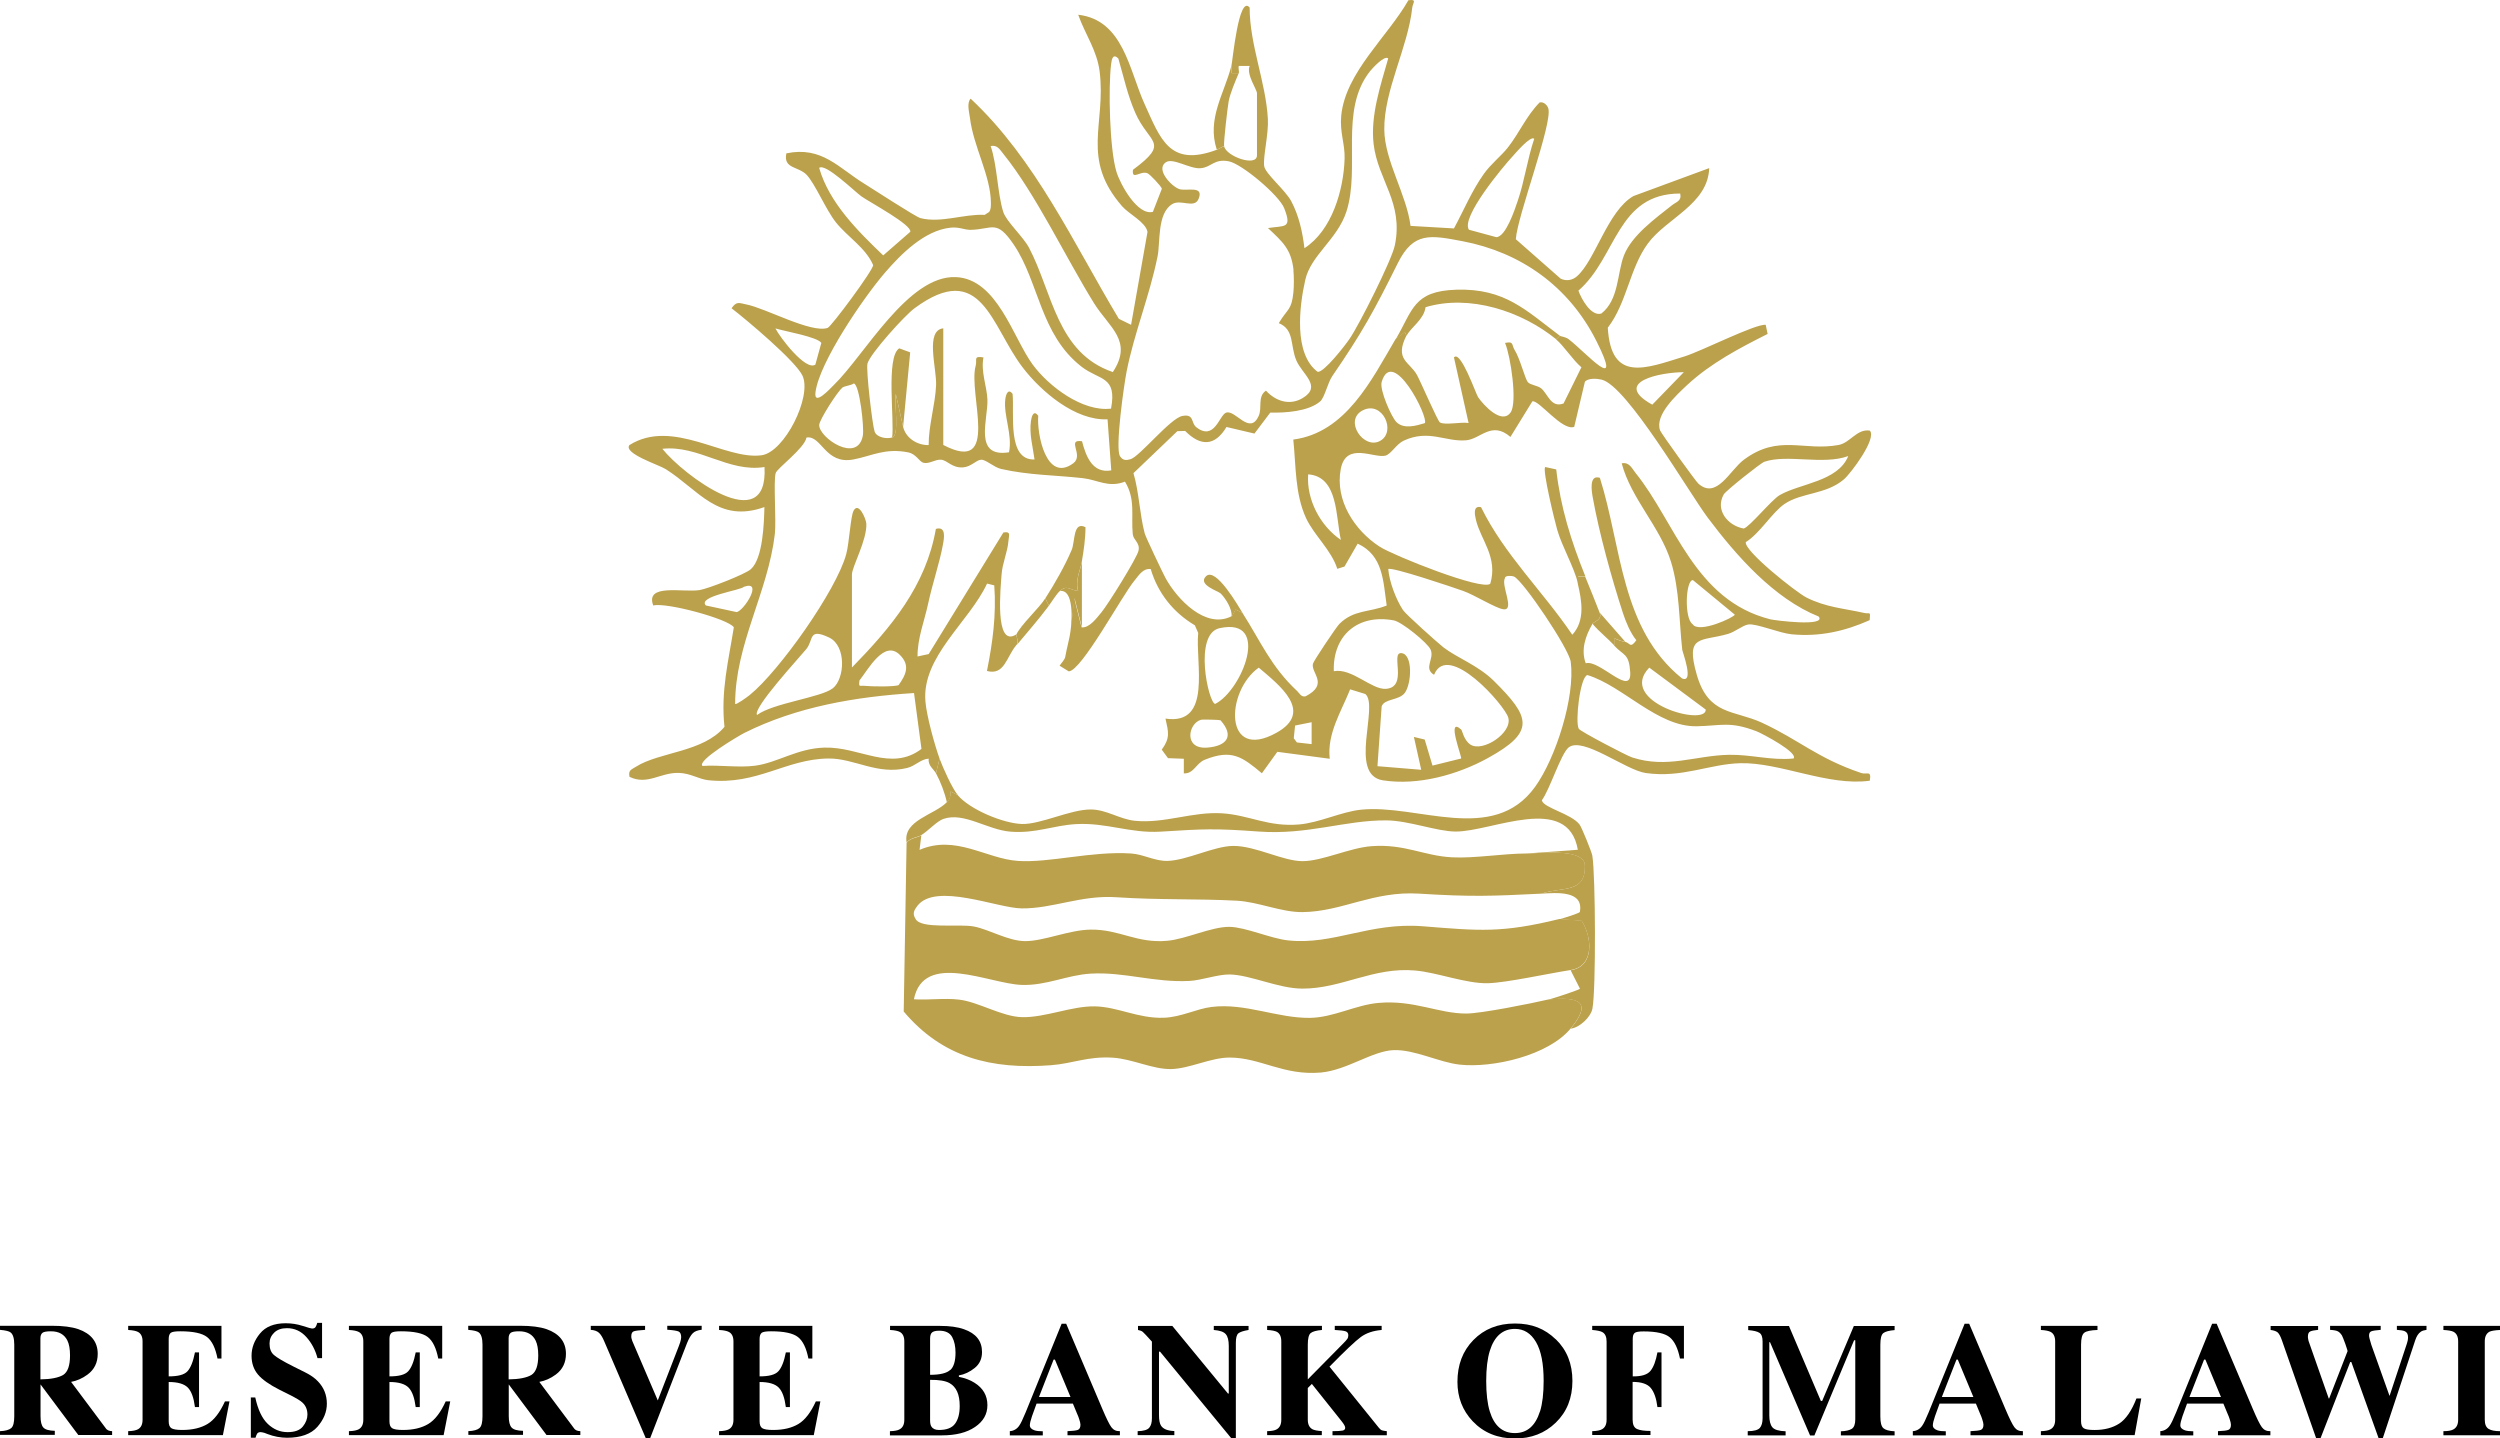 <?xml version="1.0" encoding="UTF-8"?>
<svg id="Layer_2" data-name="Layer 2" xmlns="http://www.w3.org/2000/svg" viewBox="0 0 208.5 119.97">
  <defs>
    <style>
      .cls-1 {
        fill: #bba14b;
      }
    </style>
  </defs>
  <g id="Layer_1-2" data-name="Layer 1">
    <g>
      <g>
        <path d="M0,119.36c.46-.02.77-.11.94-.26s.25-.47.25-.98v-5.97c0-.52-.1-.86-.3-1.02-.13-.11-.43-.18-.89-.22v-.34h4.34c.9,0,1.63.09,2.19.28,1.08.38,1.62,1.07,1.62,2.06,0,.73-.28,1.31-.85,1.73-.43.32-.89.52-1.37.61l2.87,3.84c.07.11.15.17.24.21s.19.05.31.06v.32h-2.82l-3.15-4.22h0v2.64c0,.47.08.79.24.96s.47.26.95.27v.34H0v-.34ZM5.27,114.67c.38-.24.57-.78.57-1.63,0-.52-.07-.94-.22-1.24-.25-.51-.71-.77-1.37-.77-.36,0-.6.04-.71.13-.11.09-.17.24-.17.45v3.43c.88-.01,1.51-.14,1.9-.37Z"/>
        <path d="M10.69,119.7v-.34c.39-.01.66-.07.82-.16.25-.14.38-.4.38-.79v-6.54c0-.39-.13-.66-.39-.79-.15-.08-.42-.14-.81-.16v-.34h7.78v2.72h-.33c-.17-.87-.46-1.47-.87-1.79-.41-.32-1.16-.48-2.24-.48-.41,0-.68.04-.79.13-.11.09-.17.26-.17.51v3.12c.77,0,1.29-.13,1.56-.42.27-.29.48-.81.63-1.58h.34v4.56h-.34c-.1-.77-.29-1.31-.59-1.62-.3-.31-.83-.47-1.6-.47v3.27c0,.29.07.48.22.58.15.1.45.15.91.15.86,0,1.56-.17,2.11-.5s1.03-.96,1.45-1.88h.38l-.55,2.81h-7.89Z"/>
        <path d="M20.9,116.55h.39c.22,1.01.56,1.74,1.04,2.2.48.46,1.03.69,1.65.69s1.03-.16,1.28-.47c.25-.31.38-.65.38-.99,0-.4-.13-.73-.4-.99-.17-.17-.53-.38-1.06-.65l-.86-.43c-.85-.43-1.46-.86-1.81-1.28-.35-.42-.53-.94-.53-1.56,0-.66.23-1.28.7-1.85.46-.57,1.18-.86,2.14-.86.49,0,.96.07,1.42.22s.72.22.78.22c.15,0,.25-.04.3-.13.06-.09.1-.2.14-.34h.4v2.94h-.38c-.18-.68-.49-1.27-.93-1.76-.44-.49-.98-.74-1.62-.74-.45,0-.8.12-1.06.37-.26.25-.39.55-.39.91,0,.43.12.75.37.96.24.21.77.53,1.61.95l1,.5c.44.22.8.47,1.06.75.49.51.74,1.13.74,1.86,0,.68-.26,1.32-.79,1.93-.53.6-1.38.91-2.54.91-.27,0-.54-.03-.81-.08s-.55-.13-.81-.23l-.26-.1c-.06-.02-.12-.03-.17-.04-.06-.01-.1-.02-.14-.02-.14,0-.23.04-.29.12-.05.08-.1.2-.14.35h-.39v-3.34Z"/>
        <path d="M29.1,119.7v-.34c.39-.01.66-.07.82-.16.25-.14.38-.4.38-.79v-6.54c0-.39-.13-.66-.39-.79-.15-.08-.42-.14-.81-.16v-.34h7.78v2.72h-.33c-.17-.87-.46-1.47-.87-1.79-.41-.32-1.16-.48-2.24-.48-.41,0-.68.04-.79.13-.11.09-.17.26-.17.51v3.12c.77,0,1.29-.13,1.56-.42.27-.29.48-.81.63-1.58h.34v4.56h-.34c-.1-.77-.29-1.31-.59-1.62-.3-.31-.83-.47-1.6-.47v3.27c0,.29.07.48.22.58.15.1.45.15.91.15.86,0,1.56-.17,2.11-.5s1.03-.96,1.45-1.88h.38l-.55,2.81h-7.89Z"/>
        <path d="M39.05,119.36c.46-.02.77-.11.94-.26s.25-.47.25-.98v-5.97c0-.52-.1-.86-.3-1.02-.13-.11-.43-.18-.89-.22v-.34h4.34c.9,0,1.63.09,2.19.28,1.08.38,1.62,1.07,1.62,2.06,0,.73-.28,1.31-.85,1.73-.43.32-.89.52-1.37.61l2.87,3.84c.07.11.15.17.24.21s.19.05.31.06v.32h-2.82l-3.15-4.22h0v2.64c0,.47.08.79.24.96s.47.26.95.27v.34h-4.56v-.34ZM44.32,114.67c.38-.24.57-.78.57-1.63,0-.52-.07-.94-.22-1.24-.25-.51-.71-.77-1.37-.77-.36,0-.6.04-.71.13-.11.09-.17.24-.17.45v3.43c.88-.01,1.51-.14,1.9-.37Z"/>
        <path d="M53.8,110.58v.33c-.48.03-.8.07-.94.12-.14.05-.21.19-.21.41,0,.07,0,.13.02.19.01.06.03.12.06.2l2.14,4.99h-.02l1.77-4.57c.04-.1.07-.21.11-.31.05-.17.08-.31.08-.42,0-.25-.08-.42-.23-.48-.15-.06-.46-.11-.93-.14v-.33h2.87v.33c-.33.04-.58.13-.74.29-.16.16-.32.43-.48.82l-3.08,7.94h-.36l-3.47-8.09c-.14-.33-.28-.56-.43-.7-.15-.14-.38-.23-.69-.25v-.33h4.53Z"/>
        <path d="M59.97,119.7v-.34c.39-.01.66-.07.82-.16.25-.14.38-.4.38-.79v-6.54c0-.39-.13-.66-.39-.79-.15-.08-.42-.14-.81-.16v-.34h7.78v2.72h-.33c-.17-.87-.46-1.47-.87-1.79-.41-.32-1.16-.48-2.24-.48-.41,0-.68.04-.79.13-.11.09-.17.26-.17.51v3.12c.77,0,1.29-.13,1.56-.42.27-.29.48-.81.63-1.58h.34v4.56h-.34c-.1-.77-.29-1.31-.59-1.62-.3-.31-.83-.47-1.6-.47v3.27c0,.29.07.48.22.58.15.1.45.15.91.15.86,0,1.56-.17,2.11-.5s1.03-.96,1.45-1.88h.38l-.55,2.81h-7.89Z"/>
        <path d="M74.24,119.36c.36-.01.63-.06.78-.15.27-.14.4-.41.4-.8v-6.54c0-.39-.13-.66-.38-.79-.15-.08-.42-.14-.81-.16v-.34h4.17c.8,0,1.47.09,2,.28,1,.35,1.5.98,1.5,1.9,0,.56-.2,1-.61,1.33-.41.33-.85.54-1.32.62v.12c.5.1.94.26,1.3.49.72.45,1.08,1.07,1.08,1.87,0,.75-.34,1.35-1.03,1.82s-1.61.7-2.76.7h-4.34v-.34ZM79.26,114.26c.29-.27.43-.76.43-1.45,0-.51-.09-.95-.28-1.3-.19-.35-.55-.53-1.08-.53-.28,0-.48.05-.59.14-.11.09-.17.26-.17.51v3.03c.83,0,1.4-.14,1.68-.41ZM77.68,118.97c.11.19.32.29.63.29.64,0,1.08-.17,1.34-.52.26-.35.39-.84.39-1.48,0-.96-.28-1.59-.85-1.91-.34-.19-.88-.28-1.62-.27v3.38c0,.24.04.41.11.52Z"/>
        <path d="M84.21,119.36c.32-.02.59-.17.78-.44.13-.17.31-.55.55-1.13l3-7.39h.38l3.01,7.09c.34.8.59,1.31.76,1.54s.4.34.71.33v.34h-4.37v-.34c.44-.02.73-.05.87-.11.14-.06.21-.2.21-.43,0-.11-.04-.27-.11-.48-.04-.13-.1-.28-.18-.46l-.34-.82h-3.03c-.2.54-.33.89-.38,1.05-.12.35-.18.6-.18.76,0,.19.13.33.39.42.15.05.38.08.69.08v.34h-2.75v-.34ZM89.28,116.51l-1.3-3.12h-.11l-1.22,3.12h2.63Z"/>
        <path d="M94.88,119.36c.5-.01.82-.11.97-.29.15-.18.22-.44.22-.79v-6.39c-.41-.46-.67-.73-.76-.81-.1-.08-.23-.13-.4-.16v-.34h2.86l4.64,5.64h.07v-3.97c0-.46-.08-.78-.25-.98s-.5-.31-1-.35v-.34h2.9v.34c-.42.07-.7.16-.85.28-.14.12-.21.38-.21.79v7.96h-.38l-5.94-7.22h-.09v5.29c0,.42.06.71.17.88.18.28.55.43,1.11.45v.34h-3.06v-.34Z"/>
        <path d="M105.69,119.36c.37-.01.63-.06.78-.15.26-.14.39-.41.39-.8v-6.54c0-.39-.12-.65-.36-.79-.15-.08-.42-.14-.82-.16v-.34h4.57v.34c-.47.04-.78.13-.94.26-.16.13-.24.46-.24.97v2.89l2.9-2.94c.2-.2.33-.34.39-.43.06-.08.09-.19.09-.31,0-.17-.08-.28-.23-.33-.16-.05-.46-.09-.9-.11v-.34h3.91v.34c-.7.06-1.28.25-1.74.59-.46.34-1.33,1.16-2.61,2.47l4.12,5.1c.09.11.17.18.26.21.09.03.22.05.4.07v.34h-4.53v-.34c.41,0,.69-.02.84-.05.15-.03.22-.11.22-.23,0-.06-.02-.13-.07-.22-.05-.09-.13-.21-.26-.37l-2.45-3.07-.34.34v2.64c0,.39.13.66.39.8.15.08.41.13.78.15v.34h-4.56v-.34Z"/>
        <path d="M129.75,111.69c.93.9,1.39,2.06,1.39,3.48s-.46,2.58-1.39,3.48c-.91.88-2.04,1.32-3.4,1.32-1.44,0-2.62-.48-3.53-1.44-.85-.9-1.27-2-1.27-3.28,0-1.42.44-2.58,1.33-3.49.9-.92,2.05-1.38,3.47-1.38s2.49.44,3.4,1.32ZM128.44,117.71c.2-.65.3-1.5.3-2.54,0-1.44-.21-2.52-.64-3.25s-1.01-1.09-1.75-1.09c-1.02,0-1.72.61-2.1,1.83-.2.65-.3,1.49-.3,2.52s.1,1.9.3,2.54c.37,1.2,1.07,1.8,2.09,1.8s1.71-.6,2.09-1.8Z"/>
        <path d="M132.79,119.36c.39-.01.66-.07.82-.16.25-.14.38-.4.38-.79v-6.53c0-.39-.12-.66-.37-.79-.15-.08-.43-.14-.83-.17v-.34h7.65v2.72h-.33c-.17-.84-.45-1.43-.84-1.76s-1.12-.5-2.19-.5c-.4,0-.65.04-.75.13-.11.09-.16.26-.16.5v3.12c.73.01,1.22-.14,1.48-.46.26-.32.45-.83.58-1.54h.34v4.56h-.34c-.09-.73-.28-1.26-.56-1.6-.28-.33-.78-.5-1.51-.5v3.14c0,.42.12.68.37.79.24.11.62.16,1.12.16v.34h-4.86v-.34Z"/>
        <path d="M145.77,119.36c.51,0,.85-.1,1-.27s.23-.45.23-.8v-6.41c0-.37-.09-.61-.26-.72-.18-.12-.49-.19-.94-.23v-.34h3.4l2.66,6.25h.11l2.64-6.25h3.4v.34c-.46.04-.77.12-.94.25-.17.13-.25.46-.25.98v5.97c0,.5.08.82.25.98.17.15.48.24.94.26v.34h-4.48v-.34c.4-.01.7-.08.9-.2s.3-.39.3-.79v-6.6h-.1l-3.31,7.94h-.36l-3.34-7.78h-.06v6.1c0,.45.08.78.25.99.17.21.54.32,1.11.34v.34h-3.16v-.34Z"/>
        <path d="M159.52,119.36c.32-.02.59-.17.78-.44.13-.17.31-.55.55-1.13l3-7.39h.38l3.01,7.09c.34.8.59,1.31.76,1.54s.4.34.71.33v.34h-4.37v-.34c.44-.02.73-.05.87-.11.14-.06.21-.2.21-.43,0-.11-.04-.27-.11-.48-.04-.13-.1-.28-.18-.46l-.34-.82h-3.03c-.2.54-.33.89-.38,1.05-.12.35-.18.6-.18.76,0,.19.13.33.39.42.15.05.38.08.69.08v.34h-2.75v-.34ZM164.58,116.51l-1.3-3.12h-.11l-1.22,3.12h2.63Z"/>
        <path d="M170.21,119.36c.37-.01.63-.06.79-.15.27-.14.4-.41.4-.8v-6.54c0-.39-.13-.66-.38-.79-.15-.08-.42-.14-.81-.16v-.34h4.72v.34c-.55.02-.92.09-1.1.23-.18.14-.27.47-.27,1v6.38c0,.3.08.5.23.59.16.1.46.14.91.14.81,0,1.5-.18,2.05-.54.55-.36,1.03-1.06,1.43-2.09h.4l-.55,3.06h-7.82v-.34Z"/>
        <path d="M180.16,119.36c.32-.02.59-.17.78-.44.13-.17.31-.55.55-1.13l3-7.39h.38l3.01,7.09c.34.8.59,1.31.76,1.54.17.23.4.34.71.33v.34h-4.37v-.34c.44-.02.73-.05.87-.11.14-.06.21-.2.21-.43,0-.11-.04-.27-.11-.48-.04-.13-.1-.28-.18-.46l-.34-.82h-3.03c-.2.54-.33.89-.38,1.05-.12.35-.18.6-.18.76,0,.19.13.33.39.42.15.05.38.08.69.08v.34h-2.75v-.34ZM185.23,116.51l-1.3-3.12h-.11l-1.22,3.12h2.63Z"/>
        <path d="M193.33,110.58v.33c-.33.03-.55.08-.67.14-.12.06-.18.2-.18.42,0,.06,0,.12.02.2.01.08.03.16.06.24l1.66,4.73h.03l1.54-3.96s-.05-.22-.19-.6-.23-.61-.28-.7c-.1-.16-.21-.27-.33-.34-.12-.07-.34-.11-.66-.13v-.33h4.22v.33c-.39.03-.65.07-.78.12-.13.05-.19.17-.19.36,0,.04.01.13.04.25.03.13.08.3.15.52l1.55,4.35h-.06l1.47-4.44c.03-.08.05-.16.07-.25s.03-.19.03-.3c0-.25-.09-.42-.28-.5-.11-.05-.33-.09-.65-.11v-.33h2.47v.33c-.21.03-.37.08-.48.16-.2.14-.35.37-.46.71l-2.7,8.15h-.36l-2.27-6.34h-.09l-2.47,6.34h-.38l-2.85-8.15c-.12-.35-.25-.57-.37-.67-.12-.09-.31-.16-.57-.19v-.33h3.97Z"/>
        <path d="M203.78,119.36c.38,0,.66-.05.82-.14.27-.14.41-.41.41-.81v-6.54c0-.4-.13-.66-.39-.8-.16-.08-.44-.13-.84-.15v-.34h4.72v.34c-.42.02-.71.07-.87.14-.26.14-.4.4-.4.81v6.54c0,.38.11.63.32.76.21.13.53.19.95.19v.34h-4.72v-.34Z"/>
      </g>
      <g>
        <path class="cls-1" d="M102.7,5.49c.1-.39.61-5.98,1.52-4.86,0,3.11,1.35,6.21,1.52,9.28.07,1.29-.41,3.14-.31,3.93.08.64,1.75,1.99,2.26,2.94.64,1.21.94,2.56,1.1,3.92,2.3-1.48,3.27-4.86,3.35-7.47.04-1.22-.42-2.19-.28-3.6.36-3.6,3.88-6.58,5.6-9.61.75-.1.37.2.32.63-.36,3.33-2.37,6.89-2.33,10.17.03,2.6,1.86,5.4,2.19,8.02l3.62.21c.82-1.51,1.48-3.12,2.48-4.53.59-.84,1.47-1.52,2.02-2.22.96-1.23,1.55-2.65,2.65-3.76.33-.07.63.22.72.5.38,1.21-2.59,8.98-2.71,10.91l3.74,3.29c.46.22.97.14,1.35-.19,1.53-1.32,2.57-5.47,4.72-6.7l6.32-2.33c-.11,3.02-3.56,4.17-5.12,6.29-1.53,2.09-1.74,4.94-3.34,7.02.27,4.61,3.15,3.4,6.38,2.4,1.41-.43,5.94-2.74,6.79-2.64l.16.76c-2.35,1.18-4.76,2.45-6.7,4.25-.91.85-2.73,2.52-2.27,3.79.09.26,2.98,4.25,3.18,4.43,1.53,1.39,2.64-1.11,3.81-1.98,2.9-2.16,4.98-.69,7.9-1.23.97-.18,1.52-1.36,2.6-1.2.63.64-1.61,3.61-2.16,4.07-1.5,1.28-3.52,1.08-4.95,2.05-1.03.7-2.06,2.46-3.23,3.18-.16.73,4.2,4.19,5.07,4.63,1.65.82,3.07.89,4.81,1.28.47.11.53-.2.45.6-2.08.93-4.19,1.4-6.5,1.18-1-.09-2.96-.92-3.62-.82-.47.07-1.08.6-1.67.78-2.27.67-3.61,0-2.63,3.41s3.1,2.93,5.43,4c3.11,1.44,4.64,2.97,8.29,4.2.47.16.87-.27.71.64-3.47.48-7.48-1.54-10.8-1.46-2.6.07-4.84,1.25-7.88.82-1.69-.24-5.26-3.08-6.44-2.13-.64.52-1.58,3.54-2.23,4.4.1.63,2.47,1.12,3.15,2.03.18.24,1.01,2.29,1.06,2.59.27,1.63.31,11.19.01,12.75-.13.71-1.07,1.6-1.82,1.68,1.86-2.25.68-2.67-1.83-2.43.34-.08,2.52-.79,2.61-.9l-.78-1.54c2.02-.31,1.79-2.78.92-4.12l-1.84-.14c.31-.08,1.6-.48,1.69-.6.34-1.82-1.95-1.6-3.21-1.53,1.67-.6,3.81.06,3.61-2.52-.35-1.27-3.75-.83-4.83-.83l4.26-.31c-.82-4.77-7.19-1.5-10.19-1.52-1.54,0-3.93-.92-5.77-.93-3.43-.03-6.58,1.23-10.65.93-3.75-.27-4.5-.22-8.21.01-2.51.15-4.5-.77-7.02-.63-1.94.11-3.37.8-5.48.63-1.95-.16-3.88-1.66-5.6-1.06-.54.19-1.26,1-1.84,1.35-.31.19-.91.22-1.22.61-.32-1.85,2.3-2.28,3.35-3.35.25-.26.34-.56.31-.91l.6.31c1.02,1.21,3.8,2.36,5.35,2.41s4.06-1.22,5.75-1.21c1.29,0,2.38.8,3.65.94,2.48.26,4.81-.78,7.32-.62,2.25.15,3.84,1.15,6.39.93,1.7-.14,3.53-1.06,5.16-1.23,4.7-.5,11.04,2.94,14.53-1.9,1.73-2.39,3.36-7.52,2.98-10.43-.15-1.12-3.98-6.79-4.74-7.12-.13-.06-.75-.12-.75.14-.35.6.88,2.75-.15,2.59-.65-.1-2.4-1.2-3.34-1.53-.78-.28-6-2.04-6.24-1.82.09,1.07.64,2.52,1.23,3.42.23.35,2.9,2.74,3.36,3.1,1.15.89,2.89,1.5,4.2,2.79,3.09,3.05,3.5,4.26-.48,6.45-2.54,1.4-5.83,2.31-8.75,1.86s-.31-6.21-1.47-7.2l-1.27-.39c-.74,1.86-1.94,3.7-1.7,5.79l-4.37-.58-1.29,1.79c-1.65-1.38-2.52-2.03-4.76-1.13-.74.3-.91,1.18-1.75,1.14v-1.22s-1.32-.05-1.32-.05l-.52-.71c.72-.99.56-1.46.31-2.59,3.94.59,2.47-4.66,2.73-7.14l-.28-.64c-1.79-1.06-3.09-2.69-3.68-4.69-.65-.08-.99.52-1.34.94-1.05,1.25-4.44,7.58-5.5,7.59l-.76-.47c.14-.22.43-.5.47-.74.1-.61.4-1.71.44-2.15l.31-2.74.61,2.43c.65.08,1.27-.79,1.65-1.24.54-.64,2.96-4.53,3.1-5.15.15-.66-.43-.88-.48-1.38-.15-1.54.25-2.92-.65-4.38-1.38.53-2.27-.15-3.5-.29-2.3-.26-4.49-.24-6.83-.77-.61-.14-1.25-.78-1.66-.77s-.84.6-1.52.64c-.93.06-1.3-.6-1.83-.64-.48-.04-.99.37-1.45.26-.38-.09-.6-.73-1.28-.87-1.94-.39-3.05.3-4.58.59-2.36.45-2.65-2.04-3.91-1.83-.17.91-2.45,2.55-2.57,2.97-.2.68.06,3.94-.07,5.08-.57,4.86-3.32,9.22-3.31,14.17.07.1,1.03-.59,1.22-.75,2.47-2,7.23-8.74,8.04-11.73.26-.94.36-3.17.62-3.64.41-.77,1.03.66,1.06,1.08.07,1.36-1.2,3.6-1.2,4.24v7.76c3.26-3.34,6.17-6.8,7-11.56.88-.25.69.77.58,1.35-.25,1.4-.87,3.23-1.22,4.86-.31,1.46-.9,2.9-.89,4.43l.93-.2,6.23-10.14c.67-.12.45.27.42.72-.06.87-.51,1.86-.57,2.78-.07,1.03-.61,6.15,1.21,5.01-.02.04.29.62,0,.91-.81.97-.97,2.52-2.43,2.13.48-2.38.79-4.7.61-7.14l-.6-.15c-1.5,3.22-5.47,6.1-5.14,9.85.1,1.18.76,3.6,1.18,4.75l-.3,1.22c-.19-.34-.68-.63-.61-1.22-.69.05-1.1.61-1.8.78-2.49.61-4.4-.81-6.55-.79-3.56.03-5.94,2.24-10.03,1.81-.81-.09-1.47-.58-2.46-.61-1.56-.04-2.6,1.05-4.11.33-.12-.56.15-.6.53-.84,1.96-1.25,5.61-1.2,7.39-3.33-.32-2.96.33-5.48.78-8.3-.42-.69-5.65-2.11-6.72-1.82-.71-1.88,2.53-1.06,3.88-1.29.68-.11,3.78-1.31,4.26-1.74,1.01-.9,1.1-3.86,1.13-5.18-3.86,1.38-5.49-1.44-8.24-3.17-.55-.35-3.54-1.3-3.02-2,3.62-2.27,7.97,1.27,11.02.85,1.92-.26,4.22-4.89,3.42-6.63-.56-1.22-4.68-4.68-5.92-5.63.42-.61.63-.44,1.23-.32,1.61.31,5.4,2.42,6.78,1.96.31-.1,3.83-4.86,3.8-5.24-.63-1.46-2.13-2.34-3.11-3.57-.84-1.06-1.73-3.21-2.43-3.95s-1.97-.49-1.7-1.8c2.96-.62,4.38,1.23,6.47,2.51.76.47,4.32,2.79,4.71,2.89,1.71.44,3.63-.36,5.36-.27l.37-.24c.16-.22.15-.51.15-.77-.02-2.27-1.46-4.68-1.75-7.09-.06-.45-.28-1.24.06-1.59,5.41,5.06,8.58,12.06,12.36,18.36l1.02.5,1.37-7.75c-.15-.82-1.56-1.49-2.12-2.14-3.47-3.99-1.33-6.84-1.87-11.22-.22-1.79-1.22-3.13-1.79-4.75,3.76.43,4.25,4.61,5.52,7.41,1.35,2.98,2.1,5.32,6.04,3.85.21-.08.4-.22.61-.3.15.85,2.74,1.77,2.74.76v-5.17c0-.32-.91-1.57-.61-2.28h-.91c-.05.19.05.48,0,.61h-.61s0-.61,0-.61ZM93.27,4.88c-.44-.44-.55.03-.6.45-.25,1.97-.13,7.13.44,8.99.32,1.06,1.76,3.68,3.04,3.35l.75-1.93c-.05-.21-1-1.21-1.2-1.29-.58-.25-1.33.64-1.21-.29,3.16-2.34,1.33-2.15.19-4.76-.64-1.45-.97-3.01-1.41-4.52ZM115.78,4.88c-.29-.32-1.32.81-1.52,1.06-2.58,3.25-.78,8.03-1.97,11.71-.76,2.33-2.96,3.62-3.43,5.69-.5,2.21-.98,6.17,1.03,7.67.52.09,2.33-2.25,2.67-2.76.81-1.18,3.52-6.57,3.77-7.79.74-3.58-1.41-5.42-1.77-8.44-.28-2.37.58-4.9,1.22-7.16ZM127.96,11.58c-.29-.32-1.57,1.2-1.81,1.46-.78.84-4.35,5.11-3.64,6.12l2.28.62c.79-.02,1.54-2.29,1.79-3.03.56-1.63.81-3.51,1.37-5.16ZM82.62,12.18c.55,1.6.57,3.98,1.05,5.49.25.8,1.67,2.07,2.16,3.01,1.95,3.71,2.31,8.76,6.98,10.35,1.72-2.6-.31-3.72-1.56-5.73-2.36-3.8-4.87-9.13-7.59-12.49-.29-.36-.49-.74-1.04-.63ZM107.88,22.52c-.19-1.74-.9-2.34-2.13-3.5,1.38-.22,2.04.09,1.35-1.66-.42-1.07-3.53-3.7-4.63-3.91-1.23-.23-1.44.51-2.35.58s-2.31-.91-2.9-.49c-.86.6.49,2.01,1.13,2.23.61.2,2.09-.34,1.61.82-.36.85-1.48-.02-2.21.44-1.26.78-.97,3.21-1.21,4.36-.68,3.34-1.95,6.39-2.58,9.59-.21,1.05-.98,6.43-.55,7.07.23.35.49.36.87.25.76-.21,3.32-3.42,4.33-3.61s.7.58,1.16.94c1.53,1.19,1.92-1.04,2.5-1.22.78-.24,1.95,1.92,2.7.29.32-.7-.12-1.62.61-2.12.81.88,1.97,1.27,3.06.62,1.65-.99-.04-1.98-.53-3.15-.52-1.24-.14-2.56-1.46-3.1.73-1.23,1.07-1.05,1.22-2.58.05-.51.05-1.32,0-1.82ZM68.32,14.01c.83,2.89,3.21,5.25,5.34,7.29l2.26-1.97c.14-.57-3.32-2.43-4.06-2.94-.56-.39-3.05-2.85-3.55-2.38ZM140.13,16.14c-5.3,0-5.27,5.3-8.49,8.1.25.7,1.06,2.17,1.91,1.91,1.47-1.14,1.32-3.37,1.88-4.83.65-1.69,2.64-3.11,4.01-4.2.36-.29.83-.35.69-.98ZM92.66,34.08c.52-2.74-.96-2.34-2.45-3.49-3.46-2.68-3.55-7.06-5.65-10.17-1.47-2.17-1.75-1.29-3.62-1.25-.54,0-.94-.26-1.68-.18-2.16.23-4.12,2.2-5.47,3.77-1.73,2.01-5.46,7.43-5.78,9.96-.15,1.22,1.25-.34,1.53-.61,2.57-2.49,6.19-9.17,10.18-9,3.46.15,4.77,5.08,6.41,7.3,1.34,1.82,4.16,3.95,6.52,3.67ZM130.09,28c.1.08.47.08.75.3,1.46,1.13,4.61,4.73,2.3.14s-6.34-7.4-11.15-8.32c-2.69-.51-4.1-.81-5.41,1.82-1.97,3.96-2.95,5.76-5.47,9.43-.38.55-.64,1.8-1.01,2.11-.98.84-2.92.96-4.16.93l-1.32,1.75-2.33-.55c-.97,1.61-2.15,1.64-3.45.33l-.65.02-3.66,3.5c.47,1.59.52,3.46.94,5.03.07.28,1.52,3.33,1.74,3.73.97,1.76,3.34,4.27,5.49,3.18.13-.07.25-.42.34-.57l.57.27c1.53,2.39,2.38,4.49,4.57,6.53.21.2.33.53.71.44,1.98-1.02.41-1.95.61-2.72.06-.24,1.94-3.05,2.2-3.31,1.19-1.2,2.51-.96,3.95-1.54-.3-2.07-.29-4.17-2.42-5.16l-1.1,1.91-.6.19c-.49-1.56-1.95-2.81-2.61-4.24-.93-2.03-.83-4.35-1.06-6.54,4.38-.58,6.52-4.96,8.53-8.38l.76-.6.15.3c-1.03,2.03.27,2.19.88,3.3.32.59,1.72,3.84,1.91,3.95.4.25,1.79-.06,2.39.05l-1.22-5.47c.55-.65,1.83,3.04,2.01,3.31.44.65,1.98,2.34,2.72,1.27.57-.83,0-4.7-.47-5.79.76-.16.54.17.79.57.46.72.87,2.41,1.11,2.7.21.25.83.27,1.14.54.55.49.81,1.63,1.84,1.24l1.49-3.02c-.7-.58-1.49-1.82-2.11-2.32l.3-.3ZM74.4,36.51c.65-.23.15-2.98.31-3.65l.61,2.74c.22.93,1.17,1.54,2.13,1.52-.01-1.62.56-3.42.62-5.01.05-1.43-.93-4.55.6-4.73v9.73c4.82,2.52,2.05-4.25,2.7-6.6.14-.52-.22-.85.65-.7-.23,1.21.28,2.37.33,3.5.07,1.66-1.2,4.89,1.8,4.41.31-1.44-.47-3.08-.31-4.41.05-.42.24-.95.61-.46.16,1.62-.48,5.56,1.83,5.47-.14-1.06-.45-2.1-.3-3.2.06-.41.22-.96.61-.45-.13,1.49.66,5.63,2.92,3.97.92-.68-.62-2.04.73-1.84.33,1.26.87,2.71,2.44,2.43l-.31-4.26c-2.69.13-5.55-2.32-7.09-4.34-2.63-3.45-3.42-9.04-9.01-4.92-.83.61-3.67,3.76-3.92,4.6-.14.49.4,5.1.59,5.67.17.52,1.04.65,1.48.5ZM68,30.41l.5-1.81c-.31-.5-3.05-.97-3.83-1.21.35.71,2.52,3.58,3.33,3.02ZM118.83,35.29c.34-.49-2.7-6.47-3.6-3.43-.19.65.82,2.94,1.24,3.35.62.6,1.63.3,2.36.08ZM140.43,31.04c-1.91,0-6.05.81-2.63,2.71l2.63-2.71ZM135.56,53.54c.36.06.4.59.91-.15-.48-.57-.88-1.53-1.11-2.24-.94-2.88-1.99-6.69-2.52-9.64-.1-.54-.33-1.96.59-1.66,1.83,5.79,1.74,12.6,6.85,16.73,1.04.44.04-2.2.02-2.39-.27-2.39-.21-4.98-.94-7.34-.91-2.93-3.32-5.24-4.11-8.21.64-.12.84.41,1.16.81,3.31,4.09,4.89,10.6,11.23,12.2.35.09,4.71.65,4.04-.23-3.73-1.5-6.86-5.06-9.25-8.24-1.6-2.14-6.75-11.03-8.86-11.52-.38-.09-1.11-.15-1.39.18l-.89,3.76c-.99.38-2.94-2.26-3.49-2.13l-1.83,2.97c-1.57-1.36-2.48.17-3.69.28-1.73.15-3.11-.94-5.21.03-.61.28-1.05,1.12-1.52,1.25-.95.25-3.28-1.2-3.73,1.11-.5,2.62,1.16,5.13,3.24,6.48,1.12.73,8.59,3.72,9.23,3.09.66-2.22-.82-3.68-1.2-5.34-.09-.38-.27-1.21.43-1.04,1.95,3.97,5.15,7,7.61,10.64,1.09-1.19.79-2.85.46-4.25v-.61s.61,0,.61,0c.41,1.01.83,2.02,1.22,3.04.2.59-.48.7-.61.91-.58,1-.98,2.16-.56,3.29,1.13-.36,3.86,2.9,3.71.72-.11-1.57-.53-1.33-1.33-2.19v-.61c.31.13.57.24.91.3ZM70.24,32.35c-.37.27-1.92,2.68-1.92,3.1-.01,1.06,3.19,3.24,3.64.89.13-.65-.27-4.27-.75-4.36-.29.19-.72.18-.98.36ZM115.12,36.76c1.35-.78.18-3.37-1.46-2.54s.09,3.34,1.46,2.54ZM63.76,38.95c-3.02.48-5.5-1.85-8.52-1.52,1.73,2.18,8.85,7.53,8.52,1.52ZM154.13,38.04c-2.09.76-5.07-.18-6.98.47-.32.11-3.21,2.42-3.38,2.71-.75,1.28.29,2.61,1.65,2.86.46-.09,2.33-2.4,3.01-2.79,1.71-.98,4.83-1.12,5.71-3.24ZM111.83,45.03c-.44-1.88-.19-5.29-2.73-5.47-.15,2.09.99,4.28,2.73,5.47ZM141.19,48.38c-.62-.01-.73,3.22-.03,3.67.5.83,3.53-.59,3.52-.79l-3.49-2.88ZM58.89,50.5l2.55.55c.61-.12,2.25-2.7.6-2.11-.24.29-3.93.79-3.16,1.57ZM121.87,60.85c.08.07.21.87.75,1.24,1.01.69,3.53-.96,3.17-2.24-.29-1.03-5.04-6.42-6.19-3.57-.92-.56.06-1.32-.29-2.11-.24-.55-2.4-2.31-3.07-2.43-2.99-.56-5.1,1.25-5,4.24,1.49-.29,3.15,1.55,4.34,1.47,1.89-.13.36-3.03,1.28-2.98,1,.06.87,2.58.29,3.33-.49.63-1.71.46-1.92,1.12l-.35,4.98,3.65.3-.61-2.74.9.22.65,2.17,2.39-.59c.08-.12-1.27-3.54,0-2.42ZM101.71,52.39c-2.18.48-.94,6.19-.37,6.32,2.24-1.11,4.71-7.27.37-6.32ZM69.45,57.41c1.02-.81,1.15-3.55-.3-4.24-1.76-.83-1.27.19-1.91.97-.56.69-4.52,4.97-4.1,5.49,1.29-.98,5.37-1.47,6.3-2.22ZM74.95,57.13c.63-.89.97-1.66.08-2.53-1.28-1.24-2.58,1.16-3.35,2.15-.08.62.02.4.45.45.47.06,2.55.09,2.83-.07ZM104.98,55.68c-2.79,1.99-2.92,7.88,1.48,5.43,3.15-1.75.23-3.97-1.48-5.43ZM137.55,55.68c-2.74,2.84,4.74,4.96,4.71,3.5l-4.71-3.5ZM149.56,63.28c.54-.47-2.65-2.13-3.04-2.28-2.25-.87-2.96-.47-5.02-.43-3.27.06-6.13-3.36-9.11-4.27-.61.13-1.04,3.92-.72,4.48.13.22,3.99,2.24,4.45,2.39,2.93.95,5.28-.17,8.1-.22,1.82-.03,3.51.49,5.34.31ZM76.23,57.8c-4.87.31-9.76,1.13-14.16,3.33-.45.23-3.98,2.31-3.48,2.75,1.42-.1,2.99.16,4.38-.02,1.88-.25,3.52-1.45,5.8-1.51,2.94-.08,5.53,2.04,8.08.11l-.62-4.66ZM100.16,60.03c-1.07.3-1.47,2.48.53,2.32,1.62-.13,2.28-.95,1.1-2.28-.07-.04-1.51-.08-1.62-.04ZM109.4,60.23l-1.39.28-.11,1.06.26.35,1.23.14v-1.83Z"/>
        <path class="cls-1" d="M76.84,69.66l-.15,1.22c3-1.3,5.55.74,8.2.92s6.12-.83,9.44-.62c1.03.07,1.98.64,3.03.62,1.62-.04,3.9-1.24,5.49-1.25,1.87-.01,4.13,1.27,5.78,1.27s3.94-1.12,5.77-1.25c2.75-.2,4.35.81,6.69.93,1.88.1,4.18-.31,6.25-.32,1.08,0,4.48-.45,4.83.83.2,2.58-1.94,1.92-3.61,2.52-4.19.21-5.9.27-10.2,0-3.85-.24-6.4,1.5-9.73,1.54-1.75.02-3.68-.85-5.46-.95-3.35-.18-6.47-.05-10.06-.29-2.94-.2-5.31.96-7.91.93-2.02-.02-7.19-2.2-8.7-.2-.28.37-.42.65-.14,1.08.45.87,3.62.39,4.86.63,1.33.26,2.84,1.21,4.28,1.22,1.58,0,3.66-.94,5.47-.96,2.4-.03,3.84,1.17,6.39.93,1.59-.15,3.69-1.18,5.18-1.16,1.34.02,3.45.98,4.9,1.13,3.79.4,6.77-1.53,11.22-1.18,4.74.38,6.57.58,11.41-.61l1.84.14c.87,1.34,1.09,3.81-.92,4.12-1.81.28-5.36,1.06-6.89,1.1-1.81.05-4.24-.9-6.08-1.06-3.48-.31-6.13,1.52-9.4,1.51-1.99,0-4.33-1.15-6.08-1.18-.98-.01-2.35.49-3.35.54-2.92.15-5.44-.77-8.22-.61-1.97.11-3.72,1.02-5.78.94-2.71-.1-8.16-2.84-8.97,1.2,1.23.08,2.56-.12,3.78.03,1.63.2,3.57,1.42,5.23,1.46,1.91.05,4.13-.93,6.06-.9s3.64,1.03,5.78.95c1.43-.05,2.73-.75,3.97-.9,2.8-.35,5.48.94,8.19.91,1.98-.02,3.83-1.09,5.77-1.25,2.94-.25,4.96.89,7.28.89,1.25,0,5.47-.85,6.88-1.18,2.51-.24,3.69.18,1.83,2.43s-6.49,3.31-9.25,3.01c-1.73-.19-3.75-1.27-5.51-1.21s-3.89,1.67-6.07,1.87c-3.14.27-5.03-1.25-7.62-1.25-1.56,0-3.34.93-4.87.96s-3.2-.84-4.86-.95c-2.1-.13-3.32.49-5.17.63-4.91.37-9.02-.62-12.27-4.48l.24-14.08c.3-.39.91-.42,1.22-.61Z"/>
        <path class="cls-1" d="M102.7,5.49v.61s.61,0,.61,0c-.29.7-.7,1.63-.84,2.35-.09.49-.43,3.41-.38,3.73-.21.08-.4.23-.61.3-.85-2.57.63-4.68,1.22-7Z"/>
        <path class="cls-1" d="M79.88,66.32l-.6-.31c.03.36-.05.65-.31.91-.17-.79-.53-1.73-.91-2.43l.3-1.22c.28.76,1.04,2.46,1.52,3.04Z"/>
        <path class="cls-1" d="M130.09,28l-.3.3c-2.89-2.35-7.22-3.78-10.9-2.68-.13,1.03-1.22,1.67-1.58,2.38l-.15-.3-.76.6c1.44-2.44,1.46-4.03,5.07-4.14,4.04-.12,5.79,1.72,8.62,3.84Z"/>
        <path class="cls-1" d="M131.61,48.68c-.32-1.36-1.34-3.1-1.74-4.5-.21-.73-1.25-4.99-1-5.23l.92.2c.35,3.15,1.25,6,2.43,8.92h-.61s0,.61,0,.61Z"/>
        <path class="cls-1" d="M75.32,35.6l-.61-2.74c-.16.67.35,3.42-.31,3.65.22-1.42-.54-6.76.6-7.46l.91.34-.59,6.21Z"/>
        <path class="cls-1" d="M90.23,52.33l-.61-2.43-.31,2.74c.08-.93.27-3.5-.91-3.35.61-.54.78-.09,1.52,0-.26-.93.19-1.75.31-2.43v5.47Z"/>
        <path class="cls-1" d="M87.49,50.5c-.95,1.27-1.74,2.14-2.74,3.35.29-.29-.02-.87,0-.91.39-.84,1.89-2.19,2.43-3.04l.3.61Z"/>
        <path class="cls-1" d="M103.62,51.11l-.57-.27c-.1.16-.21.51-.34.57.08-.61-.51-1.52-.9-1.91-.21-.21-1.95-.73-1.23-1.44.82-.81,2.71,2.52,3.04,3.04Z"/>
        <path class="cls-1" d="M133.43,51.11l2.13,2.43c-.34-.06-.6-.18-.91-.3v.61c-.52-.57-1.3-1.18-1.83-1.82.13-.22.8-.32.61-.91Z"/>
        <path class="cls-1" d="M87.18,49.9c.78-1.21,1.64-2.72,2.2-4.04.29-.69.1-2.43,1.15-1.89,0,.96-.15,1.95-.31,2.89-.11.68-.57,1.5-.31,2.43-.74-.09-.9-.54-1.52,0-.27.24-.66.88-.91,1.22l-.3-.61Z"/>
      </g>
    </g>
  </g>
</svg>